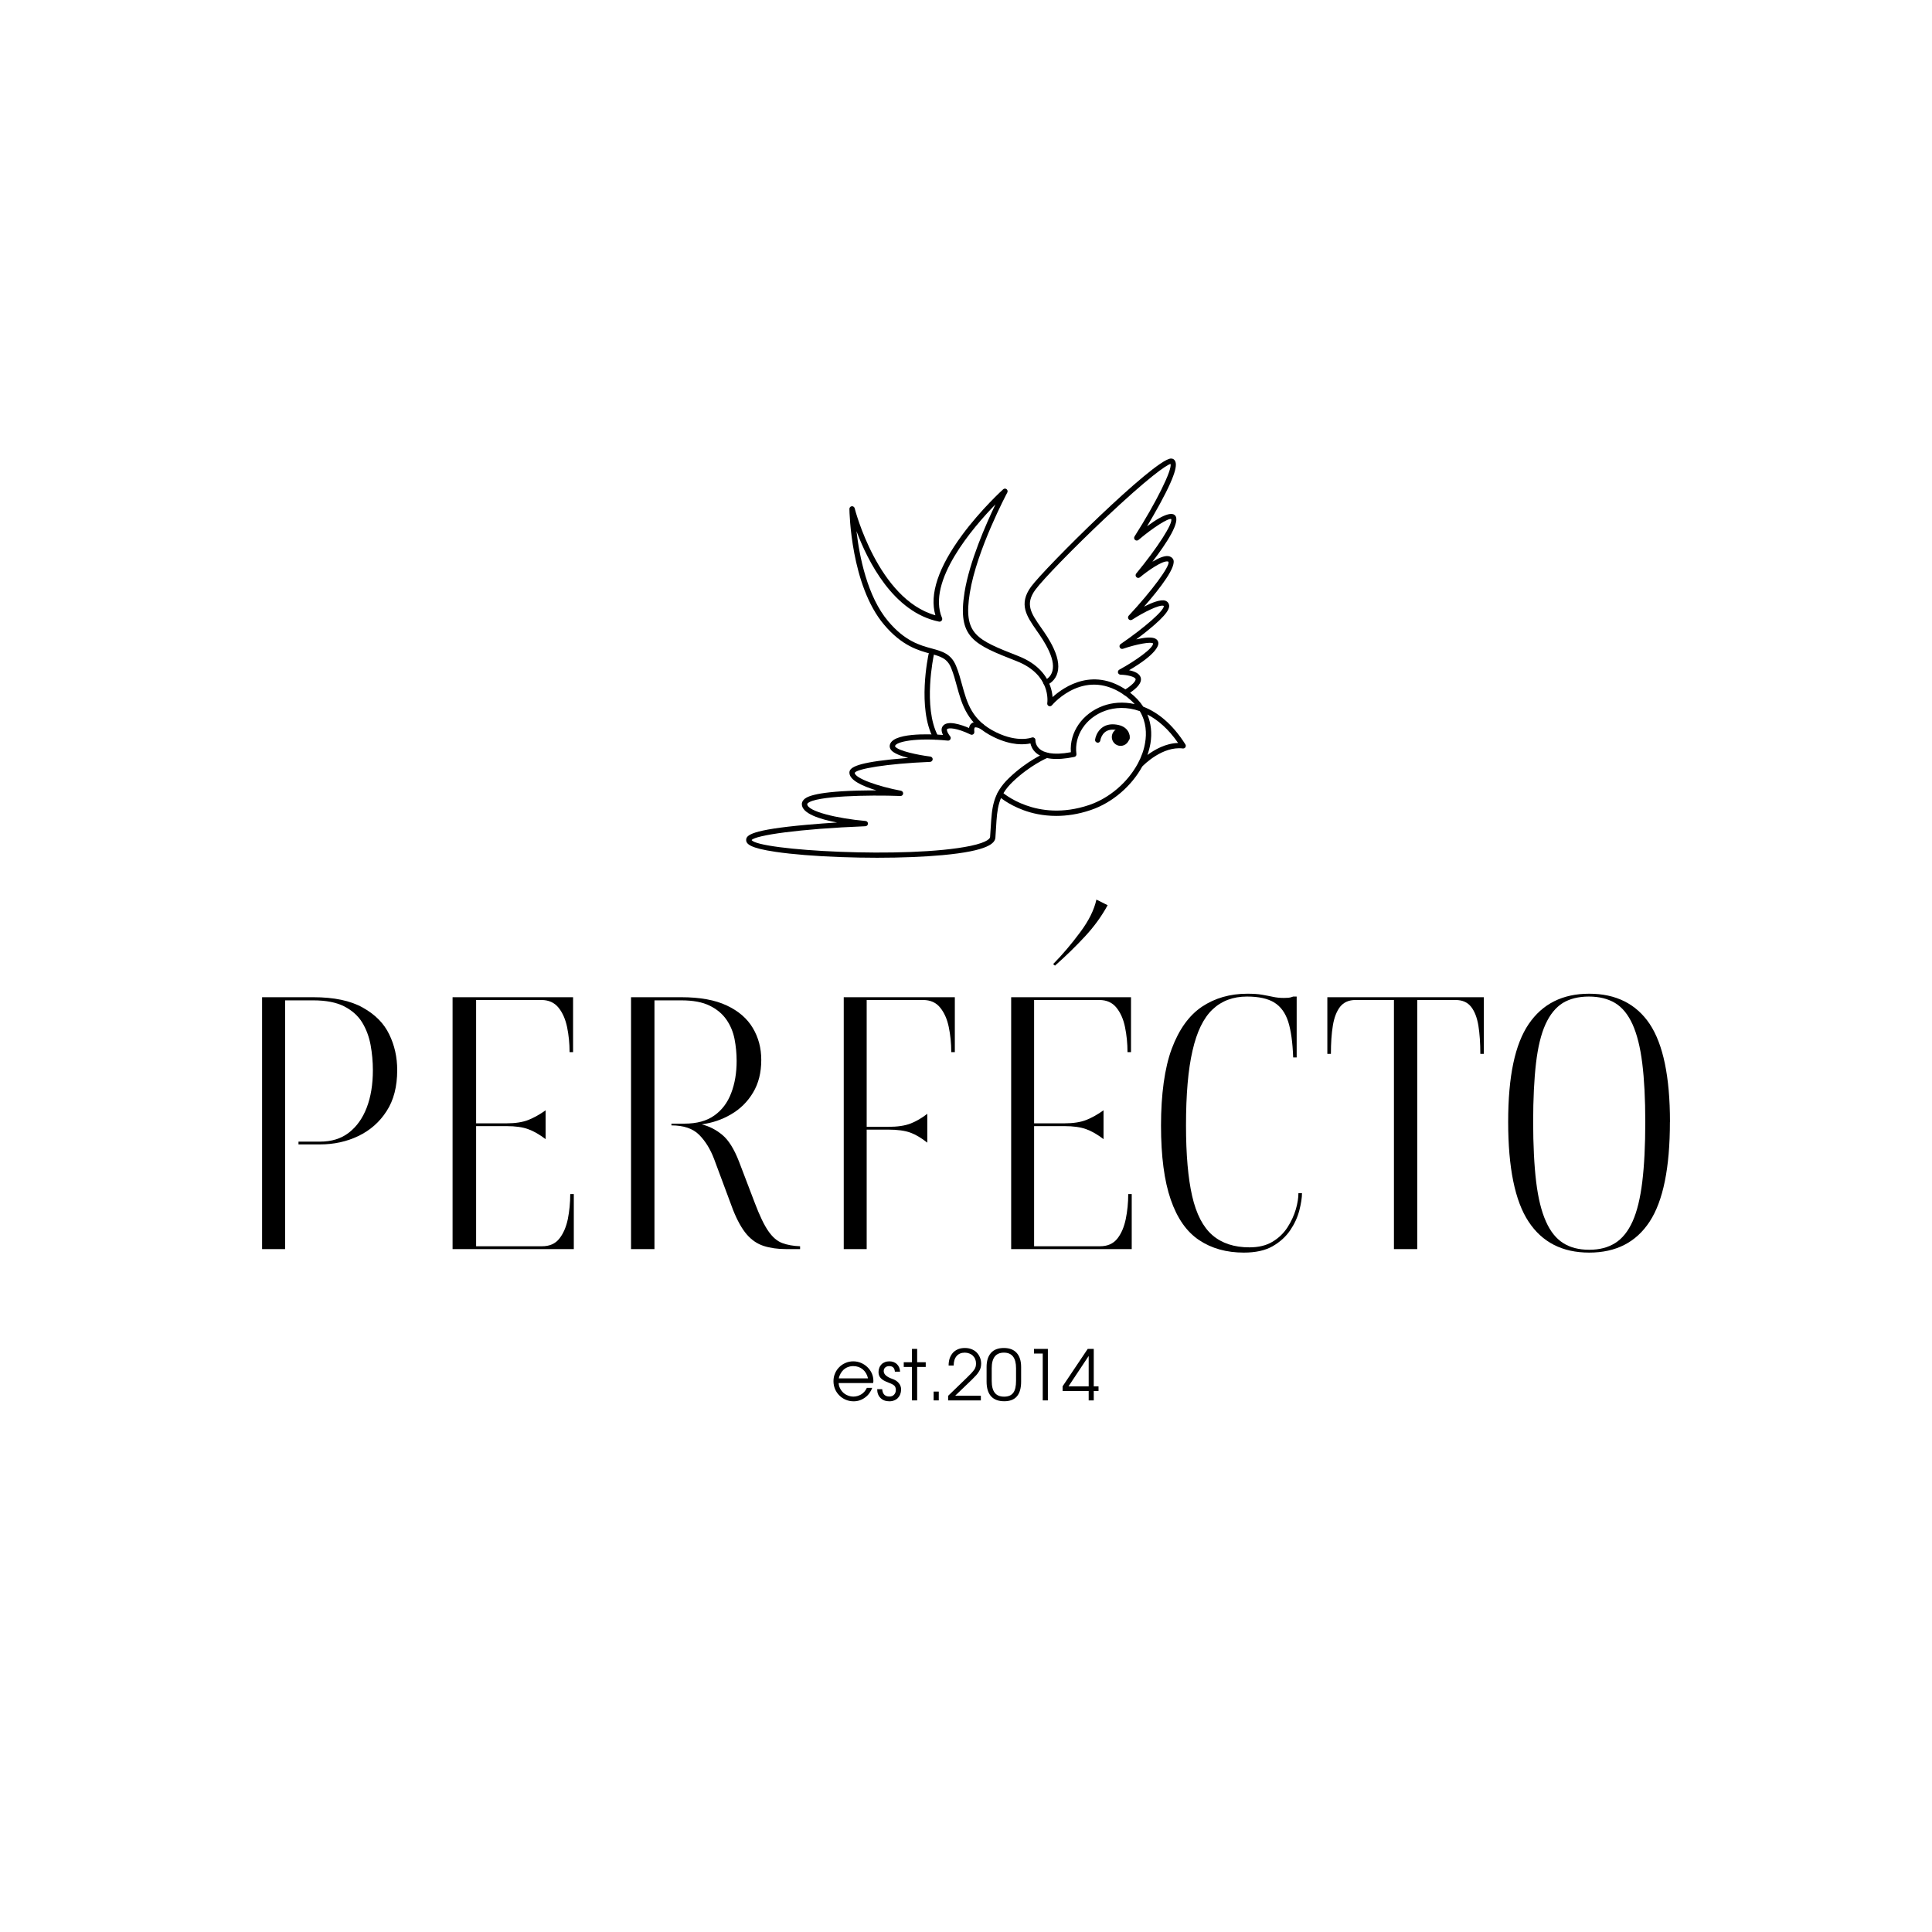 <?xml version="1.0" encoding="UTF-8"?> <svg xmlns="http://www.w3.org/2000/svg" width="32" height="32" viewBox="0 0 32 32" fill="none"><rect width="32" height="32" fill="white"></rect><g clip-path="url(#clip0_245_5935)"><path d="M17.495 13.514C17.274 13.514 17.089 13.47 16.952 13.419C16.688 13.322 16.54 13.187 16.534 13.181C16.516 13.165 16.515 13.137 16.532 13.119C16.548 13.101 16.576 13.1 16.594 13.117C16.599 13.122 17.165 13.628 18.038 13.334C18.378 13.219 18.677 12.957 18.843 12.652C18.844 12.649 18.846 12.647 18.847 12.645C18.907 12.533 18.948 12.417 18.967 12.3C18.992 12.153 18.988 11.962 18.879 11.779C18.669 11.704 18.466 11.714 18.301 11.774C17.982 11.89 17.788 12.184 17.829 12.489C17.832 12.511 17.817 12.533 17.794 12.537C17.496 12.599 17.283 12.576 17.161 12.471C17.101 12.419 17.077 12.357 17.067 12.313C16.972 12.335 16.758 12.353 16.463 12.21C16.022 11.997 15.934 11.674 15.848 11.362C15.822 11.263 15.793 11.16 15.754 11.064C15.688 10.902 15.577 10.872 15.41 10.827C15.212 10.773 14.941 10.7 14.644 10.348C14.093 9.698 14.069 8.481 14.069 8.429C14.069 8.407 14.085 8.388 14.107 8.385C14.129 8.382 14.15 8.396 14.156 8.418C14.159 8.433 14.543 9.924 15.493 10.191C15.392 9.844 15.541 9.397 15.937 8.86C16.25 8.436 16.611 8.108 16.615 8.105C16.631 8.09 16.655 8.089 16.672 8.102C16.689 8.116 16.694 8.139 16.684 8.158C16.679 8.167 16.177 9.109 16.063 9.821C15.954 10.508 16.166 10.591 16.871 10.868C17.203 10.999 17.338 11.206 17.393 11.357C17.419 11.428 17.43 11.494 17.434 11.546C17.623 11.375 18.129 11.023 18.718 11.473C18.807 11.541 18.88 11.619 18.936 11.705C19.175 11.797 19.42 11.991 19.634 12.33C19.643 12.344 19.643 12.362 19.634 12.377C19.625 12.391 19.609 12.399 19.592 12.397C19.258 12.356 18.95 12.663 18.919 12.696C18.742 13.019 18.425 13.296 18.066 13.417C17.857 13.488 17.665 13.514 17.495 13.514ZM19.003 11.833C19.065 11.979 19.083 12.142 19.055 12.314C19.044 12.378 19.027 12.442 19.005 12.505C19.126 12.415 19.309 12.311 19.513 12.306C19.353 12.074 19.177 11.923 19.003 11.834V11.833ZM17.106 12.213C17.115 12.213 17.124 12.216 17.131 12.222C17.144 12.23 17.151 12.245 17.15 12.26C17.15 12.263 17.147 12.343 17.22 12.406C17.287 12.462 17.43 12.516 17.737 12.459C17.712 12.128 17.927 11.817 18.271 11.691C18.423 11.636 18.603 11.619 18.793 11.662C18.757 11.621 18.714 11.582 18.665 11.543C17.988 11.026 17.446 11.655 17.423 11.682C17.41 11.697 17.389 11.702 17.371 11.694C17.353 11.686 17.343 11.667 17.346 11.647C17.349 11.628 17.411 11.176 16.84 10.951C16.123 10.67 15.856 10.564 15.976 9.808C16.058 9.302 16.329 8.685 16.488 8.354C16.117 8.735 15.346 9.63 15.603 10.235C15.609 10.25 15.607 10.268 15.596 10.28C15.586 10.293 15.569 10.299 15.553 10.296C14.795 10.142 14.372 9.293 14.186 8.797C14.234 9.212 14.364 9.88 14.712 10.291C14.991 10.621 15.237 10.688 15.433 10.741C15.605 10.788 15.754 10.828 15.836 11.031C15.878 11.132 15.906 11.237 15.934 11.339C16.018 11.645 16.097 11.935 16.503 12.131C16.861 12.305 17.087 12.217 17.089 12.216C17.095 12.214 17.1 12.213 17.106 12.213Z" fill="black"></path><path d="M15.497 12.251C15.481 12.251 15.465 12.243 15.458 12.228C15.191 11.723 15.373 10.867 15.381 10.831C15.386 10.807 15.41 10.792 15.434 10.797C15.457 10.802 15.472 10.826 15.467 10.85C15.465 10.858 15.283 11.711 15.535 12.187C15.547 12.209 15.538 12.235 15.517 12.247C15.51 12.25 15.503 12.252 15.496 12.252L15.497 12.251Z" fill="black"></path><path d="M14.528 14.207C14.331 14.207 14.128 14.203 13.925 14.196C13.505 14.181 13.124 14.15 12.851 14.11C12.419 14.047 12.359 13.978 12.359 13.913C12.358 13.835 12.435 13.744 13.363 13.661C13.537 13.645 13.711 13.633 13.864 13.623C13.577 13.569 13.281 13.474 13.281 13.319C13.281 13.3 13.287 13.271 13.316 13.242C13.349 13.211 13.447 13.116 14.2 13.095C14.311 13.092 14.42 13.092 14.516 13.091C14.293 13.023 14.069 12.925 14.069 12.798C14.069 12.722 14.152 12.643 14.754 12.579C14.853 12.569 14.953 12.56 15.043 12.553C14.919 12.521 14.801 12.477 14.758 12.421C14.736 12.392 14.735 12.365 14.737 12.347C14.768 12.134 15.384 12.156 15.619 12.173C15.588 12.11 15.588 12.059 15.619 12.022C15.697 11.926 15.923 12.004 16.05 12.058C16.056 12.021 16.072 11.994 16.098 11.977C16.168 11.931 16.272 11.989 16.292 12.001C16.312 12.013 16.32 12.04 16.307 12.061C16.294 12.082 16.267 12.089 16.246 12.076C16.212 12.055 16.162 12.04 16.146 12.05C16.14 12.054 16.132 12.073 16.138 12.12C16.14 12.136 16.133 12.152 16.12 12.162C16.107 12.171 16.09 12.173 16.076 12.166C15.842 12.053 15.707 12.052 15.687 12.077C15.681 12.084 15.679 12.119 15.738 12.197C15.749 12.211 15.75 12.23 15.741 12.245C15.733 12.26 15.716 12.269 15.698 12.267C15.173 12.214 14.835 12.285 14.824 12.359C14.824 12.361 14.826 12.364 14.828 12.367C14.882 12.437 15.2 12.505 15.409 12.531C15.432 12.534 15.449 12.554 15.448 12.576C15.447 12.599 15.429 12.618 15.406 12.619C14.676 12.649 14.19 12.736 14.157 12.8C14.158 12.891 14.553 13.028 14.923 13.097C14.945 13.102 14.961 13.122 14.959 13.145C14.956 13.168 14.937 13.186 14.913 13.184C14.388 13.165 13.507 13.181 13.378 13.305C13.374 13.309 13.37 13.314 13.37 13.318C13.37 13.439 13.871 13.557 14.336 13.598C14.359 13.6 14.377 13.619 14.376 13.642C14.376 13.666 14.357 13.684 14.334 13.685C13.229 13.729 12.514 13.835 12.449 13.914C12.562 14.086 15.026 14.228 16.073 14.011C16.378 13.947 16.398 13.878 16.399 13.864C16.404 13.806 16.407 13.751 16.41 13.698C16.43 13.376 16.443 13.144 16.712 12.887C17.013 12.597 17.308 12.474 17.32 12.468C17.342 12.459 17.368 12.47 17.378 12.492C17.387 12.514 17.376 12.54 17.354 12.55C17.351 12.551 17.062 12.673 16.773 12.95C16.529 13.184 16.517 13.391 16.498 13.704C16.495 13.757 16.492 13.813 16.487 13.872C16.48 13.963 16.381 14.093 15.608 14.164C15.301 14.192 14.925 14.207 14.528 14.207H14.528Z" fill="black"></path><path d="M18.641 11.516C18.627 11.516 18.612 11.508 18.604 11.495C18.591 11.475 18.597 11.448 18.617 11.434C18.819 11.308 18.811 11.253 18.809 11.247C18.798 11.208 18.669 11.177 18.559 11.175C18.54 11.174 18.522 11.161 18.517 11.141C18.513 11.122 18.522 11.101 18.539 11.092C18.816 10.941 19.107 10.731 19.098 10.657C19.068 10.626 18.83 10.667 18.6 10.746C18.58 10.753 18.557 10.744 18.547 10.724C18.537 10.704 18.543 10.681 18.561 10.668C18.961 10.394 19.289 10.105 19.276 10.036C19.276 10.035 19.276 10.035 19.272 10.034C19.206 10.011 18.95 10.136 18.752 10.264C18.733 10.276 18.708 10.273 18.694 10.256C18.68 10.239 18.68 10.214 18.695 10.198C19.079 9.785 19.381 9.377 19.354 9.306C19.353 9.305 19.351 9.301 19.339 9.299C19.249 9.287 19.01 9.454 18.881 9.562C18.864 9.576 18.838 9.576 18.822 9.559C18.806 9.543 18.805 9.518 18.819 9.5C19.169 9.076 19.435 8.663 19.398 8.597C19.351 8.579 19.097 8.739 18.857 8.943C18.84 8.957 18.816 8.957 18.8 8.943C18.783 8.929 18.78 8.905 18.791 8.886C19.152 8.319 19.417 7.782 19.388 7.684C19.316 7.703 19.02 7.908 18.303 8.584C17.785 9.072 17.279 9.592 17.149 9.768C16.974 10.007 17.079 10.159 17.239 10.389C17.31 10.49 17.39 10.605 17.453 10.743C17.534 10.919 17.55 11.067 17.501 11.183C17.448 11.306 17.342 11.344 17.337 11.346C17.315 11.354 17.29 11.342 17.281 11.319C17.273 11.296 17.285 11.271 17.308 11.263C17.311 11.262 17.384 11.234 17.42 11.147C17.459 11.055 17.443 10.931 17.373 10.78C17.313 10.649 17.236 10.538 17.167 10.44C17.006 10.207 16.866 10.007 17.078 9.717C17.31 9.402 19.107 7.619 19.39 7.595C19.419 7.593 19.436 7.604 19.446 7.613C19.5 7.665 19.513 7.792 19.211 8.347C19.138 8.481 19.061 8.612 18.999 8.717C19.313 8.482 19.422 8.497 19.46 8.534C19.562 8.633 19.325 8.994 19.088 9.304C19.183 9.247 19.282 9.202 19.351 9.211C19.383 9.216 19.41 9.231 19.427 9.256C19.506 9.369 19.217 9.742 18.949 10.048C19.079 9.981 19.225 9.924 19.301 9.949C19.329 9.959 19.349 9.978 19.36 10.006C19.381 10.065 19.355 10.165 19 10.451C18.938 10.501 18.875 10.549 18.819 10.59C18.946 10.561 19.083 10.543 19.144 10.582C19.168 10.597 19.182 10.619 19.186 10.646C19.191 10.685 19.166 10.829 18.701 11.101C18.784 11.118 18.874 11.152 18.894 11.223C18.916 11.306 18.844 11.396 18.665 11.509C18.657 11.513 18.649 11.515 18.641 11.515V11.516Z" fill="black"></path><path d="M18.561 12.354C18.641 12.354 18.707 12.288 18.707 12.207C18.707 12.127 18.641 12.061 18.561 12.061C18.48 12.061 18.415 12.127 18.415 12.207C18.415 12.288 18.48 12.354 18.561 12.354Z" fill="black"></path><path d="M18.182 12.301C18.18 12.301 18.177 12.301 18.175 12.3C18.151 12.297 18.135 12.274 18.138 12.251C18.152 12.155 18.238 11.98 18.46 11.998C18.556 12.006 18.626 12.037 18.669 12.091C18.721 12.155 18.712 12.226 18.711 12.234C18.708 12.258 18.685 12.275 18.662 12.272C18.638 12.268 18.621 12.246 18.624 12.222C18.624 12.22 18.628 12.18 18.599 12.145C18.572 12.112 18.523 12.092 18.453 12.086C18.261 12.071 18.228 12.244 18.225 12.264C18.222 12.286 18.203 12.302 18.182 12.302V12.301Z" fill="black"></path><path d="M6.447 17.133C6.36 16.951 6.214 16.803 6.009 16.689C5.805 16.574 5.531 16.517 5.189 16.517H4.341V20.689H4.722V16.569H5.189C5.399 16.569 5.57 16.602 5.7 16.668C5.83 16.735 5.93 16.823 5.998 16.934C6.066 17.045 6.112 17.169 6.138 17.307C6.163 17.445 6.176 17.585 6.176 17.724C6.176 17.962 6.142 18.169 6.074 18.346C6.006 18.523 5.907 18.661 5.779 18.76C5.65 18.86 5.491 18.909 5.3 18.909H4.944V18.955H5.3C5.53 18.955 5.742 18.909 5.936 18.816C6.131 18.722 6.287 18.585 6.403 18.404C6.521 18.223 6.579 17.997 6.579 17.724C6.579 17.511 6.535 17.313 6.447 17.133Z" fill="black"></path><path d="M9.445 19.778C9.445 19.922 9.431 20.06 9.405 20.192C9.377 20.325 9.33 20.433 9.264 20.516C9.198 20.6 9.103 20.642 8.978 20.642H7.886V18.652H8.389C8.537 18.652 8.656 18.669 8.747 18.702C8.839 18.735 8.935 18.79 9.037 18.868V18.39C8.939 18.46 8.844 18.513 8.751 18.55C8.657 18.587 8.537 18.606 8.389 18.606H7.886V16.563H8.967C9.087 16.563 9.181 16.605 9.25 16.689C9.318 16.773 9.365 16.88 9.393 17.013C9.42 17.145 9.434 17.283 9.434 17.427H9.492V16.517H7.496V20.689H9.504V19.778H9.445Z" fill="black"></path><path d="M12.957 20.589C12.873 20.558 12.796 20.492 12.726 20.391C12.656 20.29 12.582 20.136 12.504 19.93L12.241 19.241C12.16 19.032 12.068 18.884 11.964 18.798C11.861 18.712 11.747 18.654 11.623 18.623C11.798 18.599 11.961 18.544 12.11 18.456C12.26 18.369 12.381 18.25 12.472 18.098C12.564 17.946 12.609 17.765 12.609 17.555C12.609 17.361 12.563 17.185 12.469 17.027C12.376 16.87 12.232 16.745 12.037 16.654C11.843 16.562 11.592 16.517 11.284 16.517H10.452V20.689H10.84V16.569H11.284C11.479 16.569 11.635 16.598 11.754 16.657C11.873 16.715 11.965 16.792 12.031 16.887C12.098 16.983 12.142 17.089 12.166 17.208C12.189 17.327 12.201 17.448 12.201 17.573C12.201 17.771 12.171 17.949 12.11 18.107C12.05 18.264 11.957 18.388 11.83 18.477C11.704 18.567 11.539 18.611 11.337 18.611H11.121V18.64C11.323 18.64 11.476 18.692 11.579 18.795C11.682 18.898 11.765 19.032 11.827 19.195L12.142 20.041C12.212 20.216 12.287 20.35 12.367 20.444C12.447 20.537 12.54 20.601 12.647 20.636C12.754 20.671 12.88 20.689 13.024 20.689H13.252V20.642C13.139 20.638 13.04 20.62 12.957 20.589Z" fill="black"></path><path d="M13.975 16.517V20.689H14.355V18.71H14.711C14.866 18.71 14.989 18.727 15.079 18.76C15.168 18.793 15.262 18.849 15.359 18.926V18.448C15.269 18.518 15.178 18.571 15.085 18.608C14.991 18.645 14.866 18.664 14.711 18.664H14.355V16.563H15.289C15.41 16.563 15.504 16.605 15.572 16.689C15.64 16.773 15.688 16.88 15.715 17.013C15.742 17.145 15.756 17.283 15.756 17.427H15.815V16.517H13.975Z" fill="black"></path><path d="M18.687 19.778C18.687 19.922 18.673 20.06 18.646 20.192C18.618 20.325 18.572 20.433 18.506 20.516C18.439 20.6 18.344 20.642 18.22 20.642H17.128V18.652H17.63C17.778 18.652 17.897 18.669 17.989 18.702C18.081 18.735 18.177 18.79 18.278 18.868V18.39C18.18 18.46 18.085 18.513 17.992 18.55C17.898 18.587 17.778 18.606 17.63 18.606H17.128V16.563H18.208C18.328 16.563 18.423 16.605 18.491 16.689C18.559 16.773 18.607 16.88 18.634 17.013C18.661 17.145 18.675 17.283 18.675 17.427H18.733V16.517H16.748V20.689H18.745V19.778H18.687Z" fill="black"></path><path d="M20.66 16.459C20.757 16.459 20.839 16.464 20.905 16.476C20.971 16.488 21.032 16.499 21.086 16.511C21.141 16.523 21.201 16.529 21.267 16.529C21.294 16.529 21.319 16.528 21.343 16.526C21.366 16.524 21.391 16.517 21.419 16.506H21.477V17.515H21.419C21.41 17.266 21.383 17.069 21.337 16.923C21.29 16.777 21.213 16.671 21.106 16.605C20.999 16.539 20.848 16.506 20.654 16.506C20.424 16.506 20.234 16.577 20.084 16.719C19.934 16.861 19.823 17.088 19.752 17.402C19.679 17.715 19.644 18.128 19.644 18.641C19.644 19.124 19.678 19.514 19.746 19.811C19.814 20.108 19.926 20.324 20.082 20.459C20.238 20.593 20.442 20.66 20.695 20.66C20.847 20.66 20.974 20.629 21.077 20.567C21.18 20.505 21.263 20.425 21.326 20.327C21.388 20.23 21.433 20.131 21.463 20.03C21.492 19.929 21.506 19.84 21.506 19.762H21.565C21.565 19.84 21.55 19.935 21.521 20.048C21.492 20.161 21.442 20.27 21.37 20.377C21.297 20.484 21.2 20.572 21.078 20.642C20.955 20.712 20.797 20.747 20.602 20.747C20.314 20.747 20.067 20.678 19.861 20.54C19.654 20.402 19.498 20.179 19.391 19.869C19.284 19.56 19.23 19.151 19.23 18.641C19.23 18.131 19.289 17.689 19.408 17.37C19.527 17.051 19.694 16.819 19.907 16.675C20.121 16.532 20.372 16.459 20.66 16.459L20.66 16.459Z" fill="black"></path><path d="M21.985 16.517V17.456H22.044C22.044 17.277 22.054 17.122 22.076 16.989C22.097 16.857 22.137 16.753 22.195 16.677C22.254 16.602 22.339 16.563 22.452 16.563H23.088V20.689H23.474V20.069H23.474V16.563H24.11C24.223 16.563 24.308 16.602 24.367 16.677C24.426 16.753 24.465 16.857 24.487 16.989C24.508 17.122 24.519 17.277 24.519 17.456H24.577V16.517H21.985Z" fill="black"></path><path d="M27.659 18.582C27.659 19.341 27.547 19.892 27.323 20.234C27.099 20.576 26.766 20.747 26.322 20.747C25.878 20.747 25.543 20.576 25.318 20.234C25.092 19.892 24.98 19.341 24.98 18.582C24.98 17.823 25.093 17.295 25.321 16.96C25.549 16.626 25.882 16.459 26.322 16.459C26.763 16.459 27.1 16.626 27.324 16.96C27.547 17.295 27.66 17.836 27.66 18.582H27.659ZM27.251 18.582C27.251 18.201 27.234 17.877 27.201 17.611C27.168 17.345 27.114 17.13 27.04 16.966C26.966 16.803 26.87 16.685 26.751 16.613C26.632 16.542 26.488 16.506 26.316 16.506C26.145 16.506 26.001 16.542 25.884 16.613C25.768 16.686 25.672 16.803 25.598 16.966C25.524 17.129 25.472 17.345 25.441 17.611C25.41 17.878 25.394 18.201 25.394 18.582C25.394 18.963 25.411 19.307 25.444 19.577C25.477 19.848 25.531 20.065 25.605 20.23C25.678 20.396 25.774 20.515 25.891 20.589C26.007 20.663 26.151 20.7 26.322 20.7C26.494 20.7 26.633 20.663 26.752 20.589C26.87 20.515 26.966 20.396 27.041 20.23C27.115 20.065 27.168 19.847 27.201 19.577C27.234 19.307 27.251 18.975 27.251 18.582H27.251Z" fill="black"></path><path d="M17.474 15.994L17.443 15.969C17.6 15.809 17.749 15.633 17.891 15.441C18.034 15.25 18.123 15.069 18.16 14.9L18.346 14.993C18.247 15.175 18.122 15.347 17.972 15.509C17.821 15.672 17.655 15.834 17.474 15.994Z" fill="black"></path><path d="M14.446 22.987C14.435 23.02 14.418 23.05 14.398 23.078C14.378 23.105 14.354 23.129 14.327 23.148C14.3 23.168 14.271 23.183 14.239 23.194C14.207 23.205 14.174 23.21 14.139 23.21C14.092 23.21 14.048 23.201 14.008 23.184C13.967 23.167 13.932 23.143 13.902 23.113C13.872 23.083 13.848 23.048 13.831 23.008C13.814 22.967 13.805 22.924 13.805 22.877C13.805 22.829 13.813 22.788 13.831 22.748C13.847 22.708 13.871 22.673 13.901 22.644C13.93 22.614 13.965 22.591 14.005 22.574C14.044 22.557 14.087 22.548 14.132 22.548C14.178 22.548 14.221 22.557 14.261 22.574C14.302 22.591 14.337 22.615 14.367 22.644C14.398 22.674 14.422 22.708 14.44 22.747C14.457 22.786 14.466 22.828 14.466 22.872C14.466 22.878 14.466 22.884 14.464 22.89C14.464 22.895 14.463 22.902 14.461 22.908H13.891C13.892 22.939 13.9 22.968 13.914 22.995C13.927 23.022 13.945 23.046 13.967 23.067C13.989 23.087 14.015 23.103 14.044 23.114C14.074 23.126 14.104 23.132 14.137 23.132C14.16 23.132 14.184 23.128 14.207 23.121C14.229 23.114 14.25 23.104 14.27 23.092C14.289 23.079 14.306 23.064 14.321 23.046C14.336 23.028 14.348 23.009 14.358 22.987H14.447H14.446ZM14.377 22.83C14.362 22.767 14.333 22.717 14.29 22.681C14.246 22.645 14.194 22.627 14.132 22.627C14.102 22.627 14.074 22.632 14.047 22.642C14.021 22.651 13.997 22.665 13.976 22.683C13.956 22.701 13.938 22.723 13.924 22.748C13.91 22.773 13.899 22.8 13.893 22.83H14.377L14.377 22.83Z" fill="black"></path><path d="M14.612 23.009C14.615 23.048 14.626 23.078 14.646 23.1C14.667 23.121 14.695 23.131 14.731 23.131C14.763 23.131 14.789 23.121 14.808 23.101C14.828 23.08 14.838 23.054 14.838 23.021C14.838 23.007 14.836 22.994 14.832 22.983C14.829 22.971 14.823 22.961 14.814 22.952C14.804 22.942 14.792 22.934 14.776 22.926C14.76 22.918 14.74 22.909 14.715 22.9C14.685 22.888 14.659 22.877 14.638 22.865C14.617 22.853 14.601 22.84 14.588 22.826C14.575 22.812 14.566 22.797 14.56 22.781C14.554 22.765 14.551 22.746 14.551 22.726C14.551 22.699 14.556 22.675 14.565 22.653C14.573 22.631 14.586 22.613 14.601 22.597C14.616 22.581 14.635 22.57 14.658 22.561C14.68 22.552 14.704 22.548 14.73 22.548C14.756 22.548 14.779 22.552 14.801 22.56C14.822 22.569 14.841 22.58 14.856 22.595C14.872 22.61 14.884 22.628 14.893 22.649C14.902 22.67 14.907 22.694 14.908 22.719H14.822C14.817 22.657 14.786 22.627 14.729 22.627C14.702 22.627 14.68 22.634 14.663 22.649C14.646 22.664 14.637 22.684 14.637 22.709C14.637 22.762 14.684 22.805 14.777 22.838C14.825 22.854 14.861 22.877 14.886 22.908C14.912 22.938 14.925 22.973 14.925 23.013C14.925 23.042 14.92 23.068 14.911 23.093C14.902 23.117 14.888 23.137 14.872 23.155C14.855 23.173 14.834 23.186 14.81 23.195C14.787 23.205 14.76 23.21 14.732 23.21C14.671 23.21 14.621 23.192 14.585 23.156C14.548 23.12 14.529 23.071 14.529 23.009H14.613L14.612 23.009Z" fill="black"></path><path d="M15.105 22.641H14.969V22.563H15.105V22.342H15.191V22.563H15.333V22.641H15.191V23.195H15.105V22.641Z" fill="black"></path><path d="M15.464 23.049H15.549V23.195H15.464V23.049Z" fill="black"></path><path d="M15.705 23.118L16.004 22.829C16.039 22.795 16.067 22.767 16.088 22.745C16.109 22.722 16.125 22.702 16.137 22.685C16.149 22.667 16.157 22.65 16.16 22.635C16.164 22.619 16.166 22.601 16.166 22.582C16.166 22.556 16.161 22.532 16.152 22.511C16.143 22.489 16.13 22.471 16.114 22.455C16.098 22.439 16.078 22.427 16.055 22.418C16.032 22.409 16.008 22.404 15.981 22.404C15.922 22.404 15.877 22.423 15.845 22.46C15.812 22.498 15.796 22.55 15.796 22.618H15.712C15.712 22.573 15.718 22.533 15.73 22.497C15.743 22.462 15.761 22.431 15.784 22.405C15.807 22.38 15.836 22.361 15.869 22.347C15.903 22.333 15.94 22.327 15.982 22.327C16.021 22.327 16.057 22.333 16.09 22.346C16.122 22.358 16.151 22.376 16.175 22.399C16.198 22.423 16.217 22.45 16.23 22.482C16.244 22.514 16.251 22.549 16.251 22.587C16.251 22.61 16.248 22.631 16.243 22.651C16.238 22.672 16.23 22.692 16.217 22.712C16.205 22.733 16.189 22.755 16.169 22.778C16.149 22.8 16.124 22.826 16.094 22.855L15.82 23.118H16.246V23.195H15.704V23.118H15.705Z" fill="black"></path><path d="M16.341 22.642C16.341 22.54 16.366 22.462 16.414 22.408C16.462 22.354 16.533 22.327 16.627 22.327C16.72 22.327 16.79 22.354 16.839 22.408C16.888 22.462 16.913 22.54 16.913 22.642V22.884C16.913 23.101 16.82 23.209 16.634 23.209C16.537 23.209 16.465 23.182 16.415 23.127C16.366 23.072 16.341 22.991 16.341 22.884V22.642V22.642ZM16.426 22.871C16.426 22.959 16.442 23.025 16.476 23.068C16.509 23.111 16.56 23.133 16.631 23.133C16.701 23.133 16.75 23.112 16.782 23.07C16.814 23.028 16.829 22.962 16.829 22.871V22.662C16.829 22.49 16.762 22.404 16.628 22.404C16.494 22.404 16.426 22.49 16.426 22.662V22.871H16.426Z" fill="black"></path><path d="M17.272 22.419H17.126V22.342H17.356V23.195H17.271V22.419H17.272Z" fill="black"></path><path d="M17.6 22.962L18.016 22.342H18.116V22.962H18.195V23.039H18.116V23.195H18.032V23.039H17.6V22.962ZM18.032 22.962V22.459L17.698 22.962H18.032Z" fill="black"></path></g><defs><clipPath id="clip0_245_5935"><rect width="23.319" height="15.615" fill="white" transform="translate(4.341 7.595)"></rect></clipPath></defs></svg> 